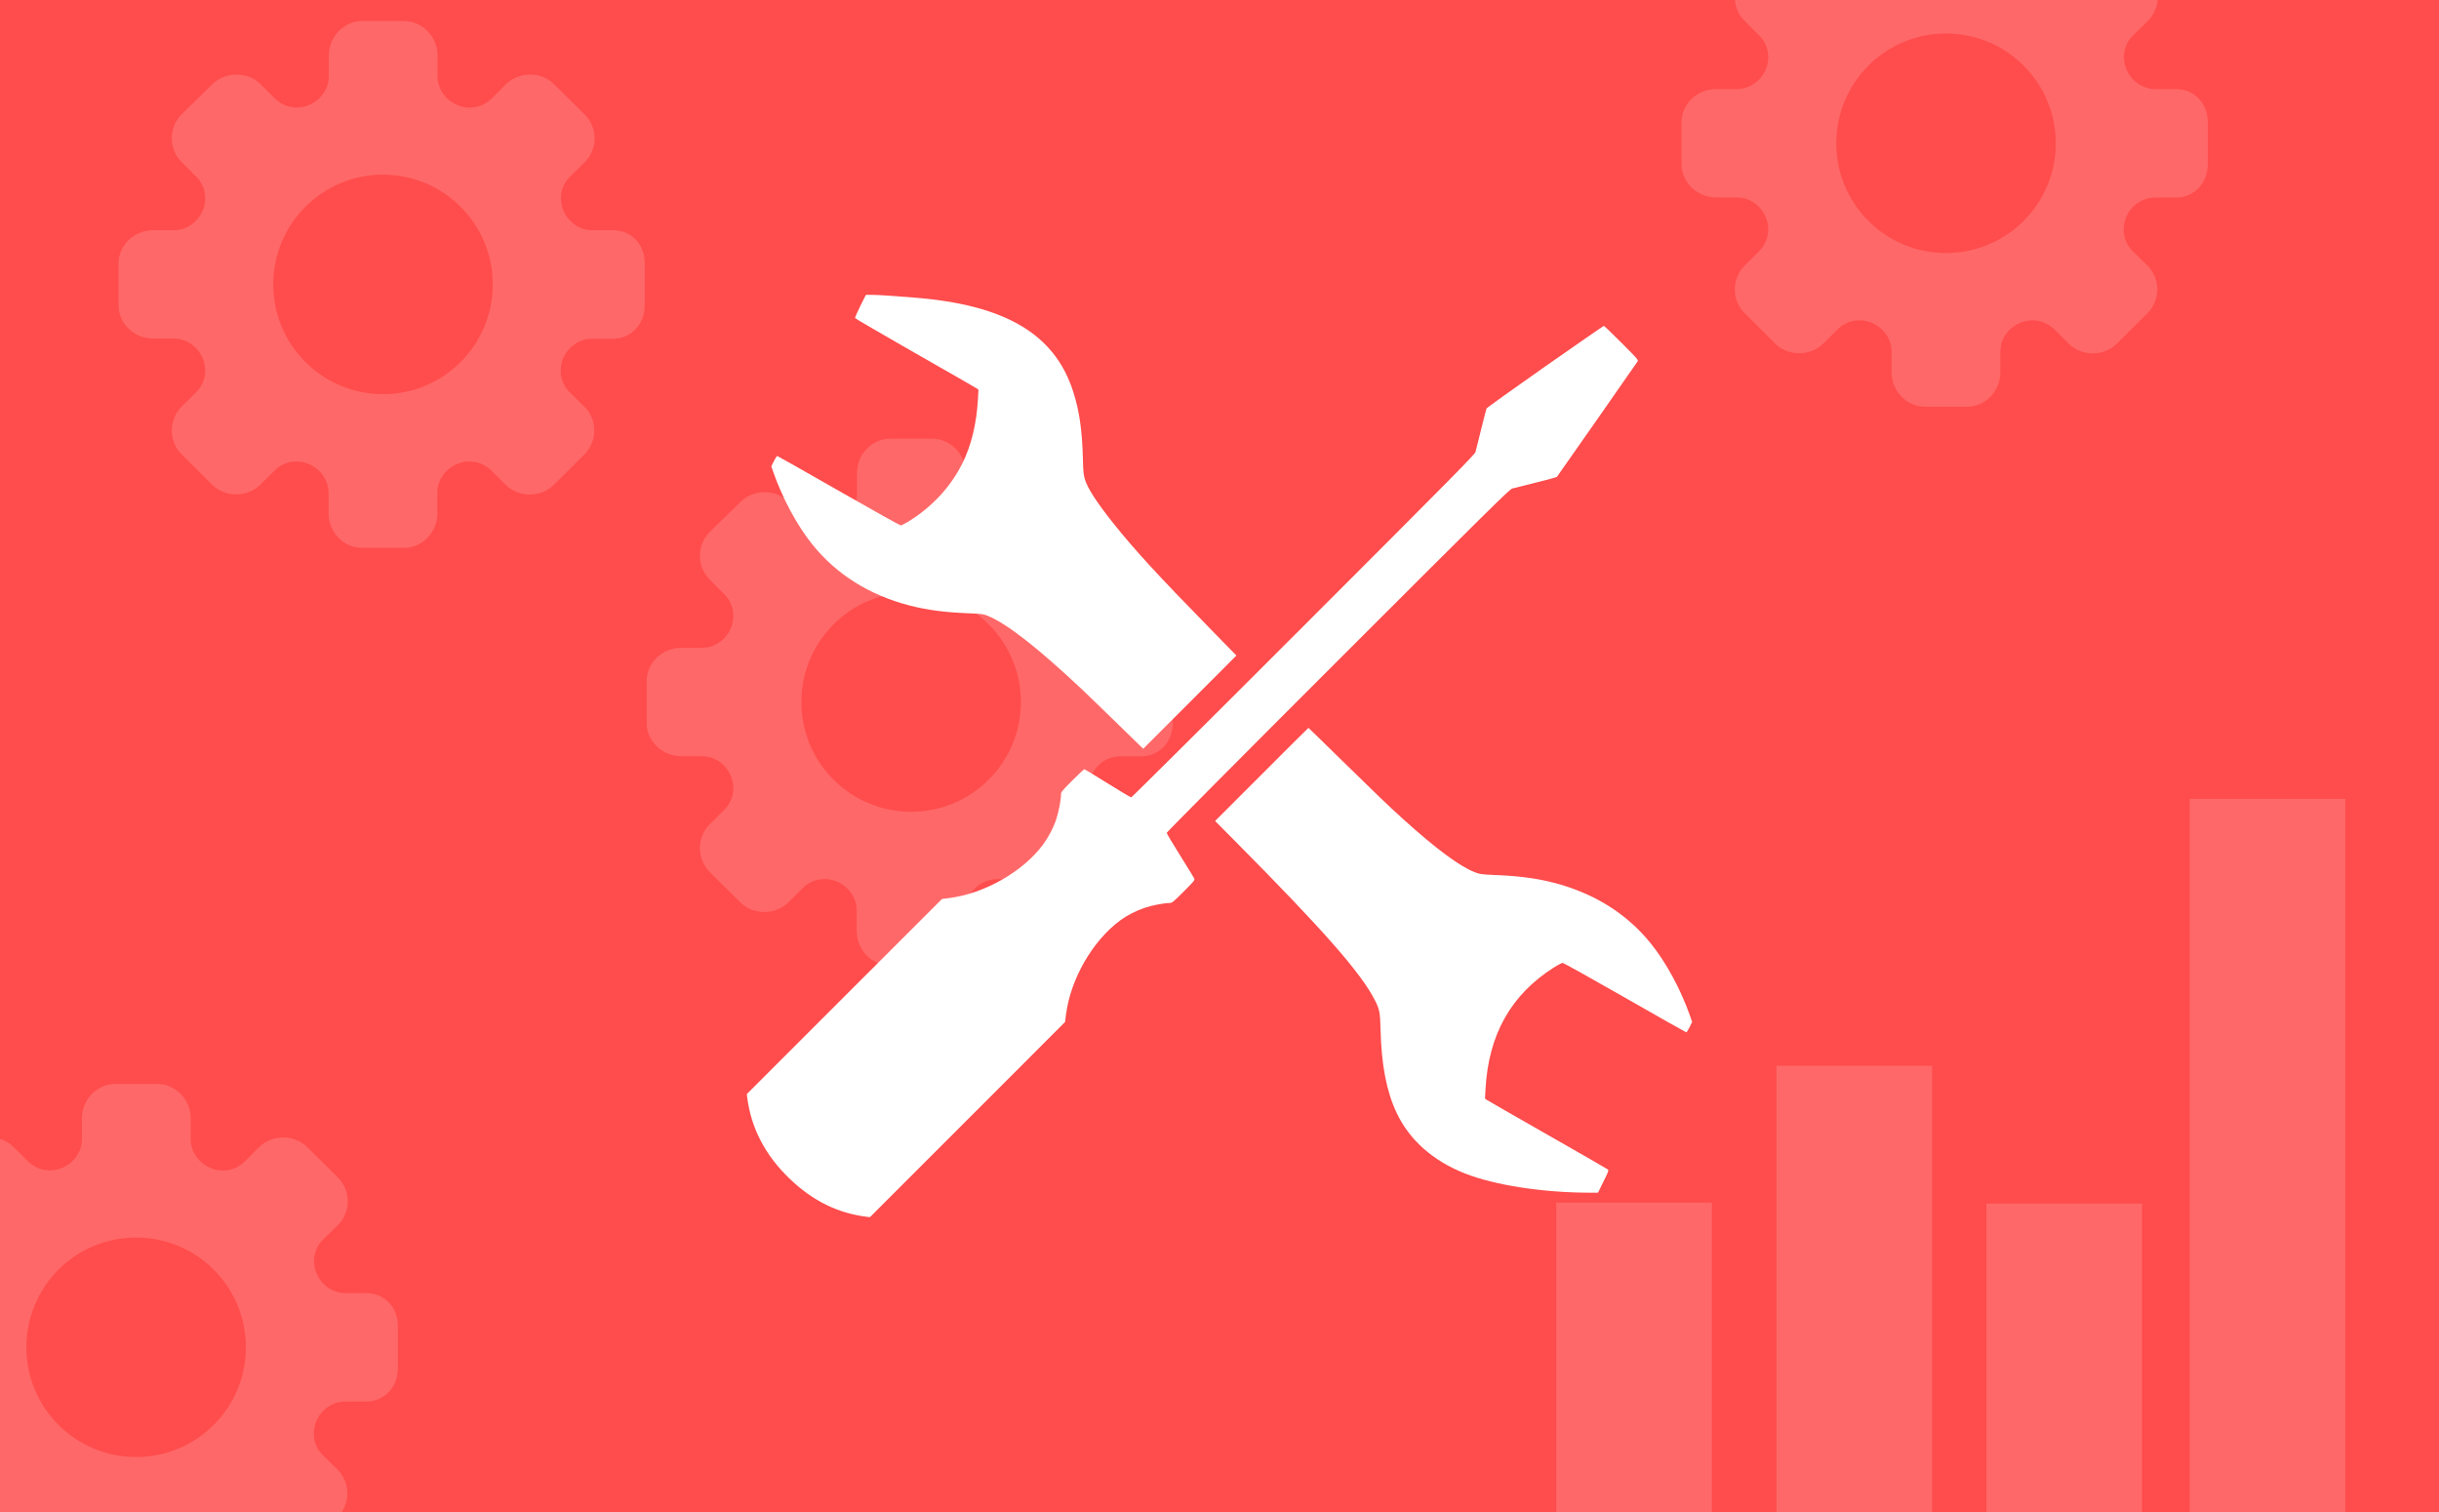<svg xmlns="http://www.w3.org/2000/svg" width="600" height="372"><path fill="#ff4c4c" d="M0 372V0h600v372z" style="mix-blend-mode:normal;fill-rule:nonzero;stroke:none;stroke-width:1.114;stroke-linecap:butt;stroke-linejoin:miter;stroke-miterlimit:10;stroke-dasharray:none;stroke-dashoffset:0"/><path d="M280.733 159.387h-5.13c-4.185 0-7.694-3.611-7.694-7.897 0-2.16.911-4.117 2.531-5.568l3.307-3.24c3.274-3.24 3.274-8.538 0-11.778l-7.526-7.458c-1.485-1.485-3.678-2.362-5.906-2.362-2.227 0-4.387.877-5.906 2.362l-3.172 3.172c-1.519 1.687-3.543 2.599-5.737 2.599-4.32 0-7.931-3.51-7.931-7.661v-5.163c0-4.556-3.678-8.471-8.268-8.471h-10.259c-4.59 0-8.234 3.881-8.234 8.471v5.13c0 4.151-3.611 7.661-7.931 7.661-2.16 0-4.151-.911-5.602-2.497l-3.274-3.24c-1.485-1.519-3.678-2.362-5.906-2.362-2.227 0-4.387.877-5.906 2.362l-7.593 7.424c-3.24 3.24-3.24 8.538 0 11.744l3.172 3.172c1.687 1.519 2.632 3.543 2.632 5.703 0 4.32-3.51 7.897-7.694 7.897h-5.13c-4.623 0-8.504 3.611-8.504 8.201v10.259c0 4.556 3.881 8.201 8.504 8.201h5.13c4.185 0 7.694 3.611 7.694 7.897 0 2.16-.945 4.185-2.632 5.703l-3.172 3.139c-3.24 3.24-3.24 8.538 0 11.744l7.526 7.492c1.485 1.519 3.678 2.362 5.906 2.362s4.387-.877 5.906-2.362l3.273-3.24c1.417-1.586 3.442-2.497 5.602-2.497 4.32 0 7.931 3.51 7.931 7.661v5.13c0 4.556 3.645 8.471 8.268 8.471h10.259c4.59 0 8.234-3.881 8.234-8.471v-5.13c0-4.151 3.611-7.661 7.931-7.661 2.16 0 4.185.945 5.737 2.599l3.172 3.172c1.519 1.485 3.678 2.362 5.906 2.362 2.227 0 4.387-.877 5.906-2.362l7.526-7.492c3.24-3.24 3.24-8.538 0-11.778l-3.307-3.24c-1.62-1.451-2.531-3.442-2.531-5.568 0-4.32 3.51-7.897 7.694-7.897h5.13c4.59 0 7.863-3.611 7.863-8.201v-10.293c.068-4.59-3.206-8.201-7.796-8.201zm-29.597 13.33c0 14.883-12.048 26.998-26.998 26.998-14.95 0-26.998-12.115-26.998-26.998 0-14.883 12.048-26.998 26.998-26.998 14.95 0 26.998 12.115 26.998 26.998zM90.081 318.144h-5.13c-4.185 0-7.694-3.611-7.694-7.897 0-2.16.911-4.117 2.531-5.568l3.307-3.24c3.274-3.24 3.274-8.538 0-11.778l-7.526-7.458c-1.485-1.485-3.678-2.362-5.906-2.362-2.227 0-4.387.877-5.906 2.362l-3.172 3.172c-1.519 1.687-3.543 2.599-5.737 2.599-4.32 0-7.931-3.51-7.931-7.661v-5.163c0-4.556-3.678-8.471-8.268-8.471h-10.259c-4.59 0-8.234 3.881-8.234 8.471v5.13c0 4.151-3.611 7.661-7.931 7.661-2.16 0-4.151-.911-5.602-2.497l-3.274-3.24c-1.485-1.519-3.678-2.362-5.906-2.362-2.227 0-4.387.877-5.906 2.362l-7.593 7.424c-3.24 3.24-3.24 8.538 0 11.744l3.172 3.172c1.687 1.519 2.632 3.543 2.632 5.703 0 4.32-3.51 7.897-7.694 7.897h-5.13c-4.623 0-8.504 3.611-8.504 8.201v10.259c0 4.556 3.881 8.201 8.504 8.201h5.13c4.185 0 7.694 3.611 7.694 7.897 0 2.16-.945 4.185-2.632 5.703l-3.172 3.139c-3.24 3.24-3.24 8.538 0 11.744l7.526 7.492c1.485 1.519 3.678 2.362 5.906 2.362 2.227 0 4.387-.877 5.906-2.362l3.273-3.24c1.417-1.586 3.442-2.497 5.602-2.497 4.32 0 7.931 3.51 7.931 7.661v5.13c0 4.556 3.645 8.471 8.268 8.471h10.259c4.59 0 8.234-3.881 8.234-8.471v-5.13c0-4.151 3.611-7.661 7.931-7.661 2.16 0 4.185.945 5.737 2.599l3.172 3.172c1.519 1.485 3.678 2.362 5.906 2.362 2.227 0 4.387-.877 5.906-2.362l7.526-7.492c3.24-3.24 3.24-8.538 0-11.778l-3.307-3.24c-1.62-1.451-2.531-3.442-2.531-5.568 0-4.32 3.51-7.897 7.694-7.897h5.13c4.59 0 7.863-3.611 7.863-8.201V326.345c.068-4.59-3.206-8.201-7.796-8.201zm-29.597 13.33c0 14.883-12.048 26.998-26.998 26.998-14.95 0-26.998-12.115-26.998-26.998 0-14.883 12.048-26.998 26.998-26.998 14.95 0 26.998 12.115 26.998 26.998z" style="fill:#ff6868;fill-opacity:1;stroke-width:.337"/><path fill="#ff6868" d="M437.009 382.158V262.2h38.301v119.958zM382.832 381.594v-85.718h38.301v85.718zM538.667 382.403V196.541h38.301v185.862zM488.667 382.56v-86.439h38.301v86.439z" style="mix-blend-mode:normal;fill-rule:nonzero;stroke:none;stroke-width:1.057;stroke-linecap:butt;stroke-linejoin:miter;stroke-miterlimit:10;stroke-dasharray:none;stroke-dashoffset:0"/><g fill="#fff" style="mix-blend-mode:normal;fill-rule:nonzero;stroke:none;stroke-width:1;stroke-linecap:butt;stroke-linejoin:miter;stroke-miterlimit:10;stroke-dasharray:none;stroke-dashoffset:0"><path d="M213.016 72.545h1.418c1.418 0 4.054.164 10.254.654 22.525 1.745 34.743 8.927 39.306 23.107 1.527 4.763 2.218 9.49 2.4 16.508.073 3.145.164 4.036.473 5.054.709 2.345 2.909 5.709 7.145 11.035 5.109 6.399 10.963 12.763 23.344 25.416l6.799 6.963-11.454 11.472-11.472 11.472-6.527-6.363c-3.582-3.491-7.363-7.163-8.436-8.163-10.945-10.308-18.58-16.271-23.253-18.18-1.091-.455-1.491-.509-4.818-.636-5.836-.236-10.072-.8-14.362-1.891-9.89-2.545-18.035-7.636-23.962-14.999-3.727-4.636-7.29-11.199-9.599-17.726l-.527-1.545.636-1.273c.345-.691.709-1.273.8-1.273.091 0 6.89 3.836 15.108 8.545 8.218 4.691 15.108 8.545 15.29 8.545.2 0 1.073-.455 1.963-1 5.745-3.545 10.308-8.472 13.181-14.217 2.218-4.436 3.527-9.872 3.854-15.89l.127-2.291-.527-.364c-.291-.2-7.109-4.109-15.144-8.69-8.036-4.6-14.635-8.436-14.69-8.563-.036-.109.545-1.454 1.291-2.963z"/><path d="M394.547 80.181c.109 0 2.073 1.873 4.363 4.181 4.018 4.018 4.163 4.2 3.927 4.581-.327.527-19.653 28.18-19.835 28.38-.073.091-2.418.727-5.2 1.418-2.8.709-5.4 1.364-5.8 1.454-.636.164-5.745 5.218-42.851 42.306-23.18 23.162-42.142 42.251-42.142 42.397 0 .164 1.473 2.654 3.291 5.545 1.818 2.909 3.382 5.454 3.491 5.69.182.382-.018.636-2.618 3.236-2.545 2.545-2.854 2.8-3.436 2.8-1.364 0-4.309.564-6.145 1.182-2.127.727-4.309 1.836-5.963 3.054-6.872 5.054-12.272 14.453-13.399 23.271l-.218 1.763-23.998 24.016-23.998 23.998-.727-.073c-7.181-.891-13.363-3.927-19.035-9.381-6.018-5.763-9.508-12.508-10.454-20.107l-.073-.727 23.998-23.998 24.016-23.998 1.763-.218c8.69-1.109 18.18-6.509 23.107-13.181 1.309-1.782 2.527-4.091 3.2-6.127.636-1.909 1.2-4.836 1.2-6.2 0-.564.255-.891 2.763-3.4 1.527-1.527 2.854-2.782 2.963-2.782.109 0 2.691 1.545 5.727 3.454 3.036 1.891 5.654 3.454 5.818 3.454.145 0 19.235-18.962 42.397-42.142 37.088-37.106 42.142-42.215 42.306-42.851.091-.4.727-2.891 1.382-5.545.654-2.654 1.254-4.963 1.327-5.127.073-.182 6.545-4.818 14.399-10.326 7.854-5.49 14.362-9.999 14.453-9.999z"/><path d="M321.88 179.082c.036 0 3.691 3.545 8.09 7.872 8.817 8.636 11.235 10.963 15.199 14.562 8.127 7.345 13.835 11.581 17.617 13.072 1.327.509 1.6.545 5.036.691 5.836.236 10.09.8 14.362 1.891 9.945 2.563 18.035 7.618 23.962 14.999 3.745 4.654 7.29 11.199 9.599 17.726l.527 1.545-.636 1.273c-.345.691-.709 1.273-.8 1.273-.091 0-6.89-3.836-15.108-8.545-8.218-4.691-15.108-8.545-15.308-8.545-.182 0-1.109.473-2.036 1.054-10.654 6.709-16.217 16.562-16.944 30.052l-.127 2.291.527.364c.291.2 7.036 4.072 14.981 8.599 7.945 4.527 14.581 8.345 14.726 8.472.236.218.091.6-1.091 2.982l-1.345 2.727h-2.2c-11.435-.018-23.307-1.854-30.616-4.763-7.836-3.109-13.581-8.218-16.726-14.89-2.473-5.236-3.727-11.708-3.945-20.435-.109-4.254-.255-5.018-1.345-7.163-3.363-6.709-12.635-17.253-34.27-39.07l-5.09-5.127 11.454-11.454c6.29-6.309 11.472-11.454 11.508-11.454z"/></g><path d="M535.322 21.918h-5.13c-4.185 0-7.694-3.611-7.694-7.897 0-2.16.911-4.117 2.531-5.568l3.307-3.24c3.274-3.24 3.274-8.538 0-11.778l-7.526-7.458c-1.485-1.485-3.678-2.362-5.906-2.362-2.227 0-4.387.877-5.906 2.362l-3.172 3.172c-1.519 1.687-3.543 2.599-5.737 2.599-4.32 0-7.931-3.51-7.931-7.661v-5.163c0-4.556-3.678-8.471-8.268-8.471h-10.259c-4.59 0-8.234 3.881-8.234 8.471v5.13c0 4.151-3.611 7.661-7.931 7.661-2.16 0-4.151-.911-5.602-2.497l-3.274-3.24c-1.485-1.519-3.678-2.362-5.906-2.362-2.227 0-4.387.877-5.906 2.362l-7.593 7.424c-3.24 3.24-3.24 8.538 0 11.744l3.172 3.172c1.687 1.519 2.632 3.543 2.632 5.703 0 4.32-3.51 7.897-7.694 7.897h-5.13c-4.623 0-8.504 3.611-8.504 8.201V40.378c0 4.556 3.881 8.201 8.504 8.201h5.13c4.185 0 7.694 3.611 7.694 7.897 0 2.16-.945 4.185-2.632 5.703l-3.172 3.139c-3.24 3.24-3.24 8.538 0 11.744l7.526 7.492c1.485 1.519 3.678 2.362 5.906 2.362s4.387-.877 5.906-2.362l3.273-3.24c1.417-1.586 3.442-2.497 5.602-2.497 4.32 0 7.931 3.51 7.931 7.661v5.13c0 4.556 3.645 8.471 8.268 8.471h10.259c4.59 0 8.234-3.881 8.234-8.471V86.477c0-4.151 3.611-7.661 7.931-7.661 2.16 0 4.185.945 5.737 2.599l3.172 3.172c1.519 1.485 3.678 2.362 5.906 2.362 2.227 0 4.387-.877 5.906-2.362l7.526-7.492c3.24-3.24 3.24-8.538 0-11.778l-3.307-3.24c-1.62-1.451-2.531-3.442-2.531-5.568 0-4.32 3.51-7.897 7.694-7.897h5.13c4.59 0 7.863-3.611 7.863-8.201V30.119c.068-4.59-3.206-8.201-7.796-8.201zm-29.597 13.33c0 14.883-12.048 26.998-26.998 26.998-14.95 0-26.998-12.115-26.998-26.998 0-14.883 12.048-26.998 26.998-26.998 14.95 0 26.998 12.115 26.998 26.998zM150.815 56.641h-5.13c-4.185 0-7.694-3.611-7.694-7.897 0-2.16.911-4.117 2.531-5.568l3.307-3.24c3.274-3.24 3.274-8.538 0-11.778l-7.526-7.458c-1.485-1.485-3.678-2.362-5.906-2.362-2.227 0-4.387.877-5.906 2.362l-3.172 3.172c-1.519 1.687-3.543 2.599-5.737 2.599-4.32 0-7.931-3.51-7.931-7.661v-5.163c0-4.556-3.678-8.471-8.268-8.471h-10.259c-4.59 0-8.234 3.881-8.234 8.471v5.13c0 4.151-3.611 7.661-7.931 7.661-2.16 0-4.151-.911-5.602-2.497l-3.274-3.24c-1.485-1.519-3.678-2.362-5.906-2.362-2.227 0-4.387.877-5.906 2.362l-7.593 7.424c-3.24 3.24-3.24 8.538 0 11.744l3.172 3.172c1.687 1.519 2.632 3.543 2.632 5.703 0 4.32-3.51 7.897-7.694 7.897h-5.13c-4.623 0-8.504 3.611-8.504 8.201V75.101c0 4.556 3.881 8.201 8.504 8.201h5.13c4.185 0 7.694 3.611 7.694 7.897 0 2.16-.945 4.185-2.632 5.703l-3.172 3.139c-3.24 3.24-3.24 8.538 0 11.744l7.526 7.492c1.485 1.519 3.678 2.362 5.906 2.362s4.387-.877 5.906-2.362l3.273-3.24c1.417-1.586 3.442-2.497 5.602-2.497 4.32 0 7.931 3.51 7.931 7.661v5.13c0 4.556 3.645 8.471 8.268 8.471h10.259c4.59 0 8.234-3.881 8.234-8.471v-5.13c0-4.151 3.611-7.661 7.931-7.661 2.16 0 4.185.945 5.737 2.599l3.172 3.172c1.519 1.485 3.678 2.362 5.906 2.362 2.227 0 4.387-.877 5.906-2.362l7.526-7.492c3.24-3.24 3.24-8.538 0-11.778l-3.307-3.24c-1.62-1.451-2.531-3.442-2.531-5.568 0-4.32 3.51-7.897 7.694-7.897h5.13c4.59 0 7.863-3.611 7.863-8.201v-10.293c.068-4.59-3.206-8.201-7.796-8.201zM121.218 69.972c0 14.883-12.048 26.998-26.998 26.998-14.95 0-26.998-12.115-26.998-26.998 0-14.883 12.048-26.998 26.998-26.998 14.95 0 26.998 12.115 26.998 26.998z" style="fill:#ff6868;fill-opacity:1;stroke-width:.337"/></svg>